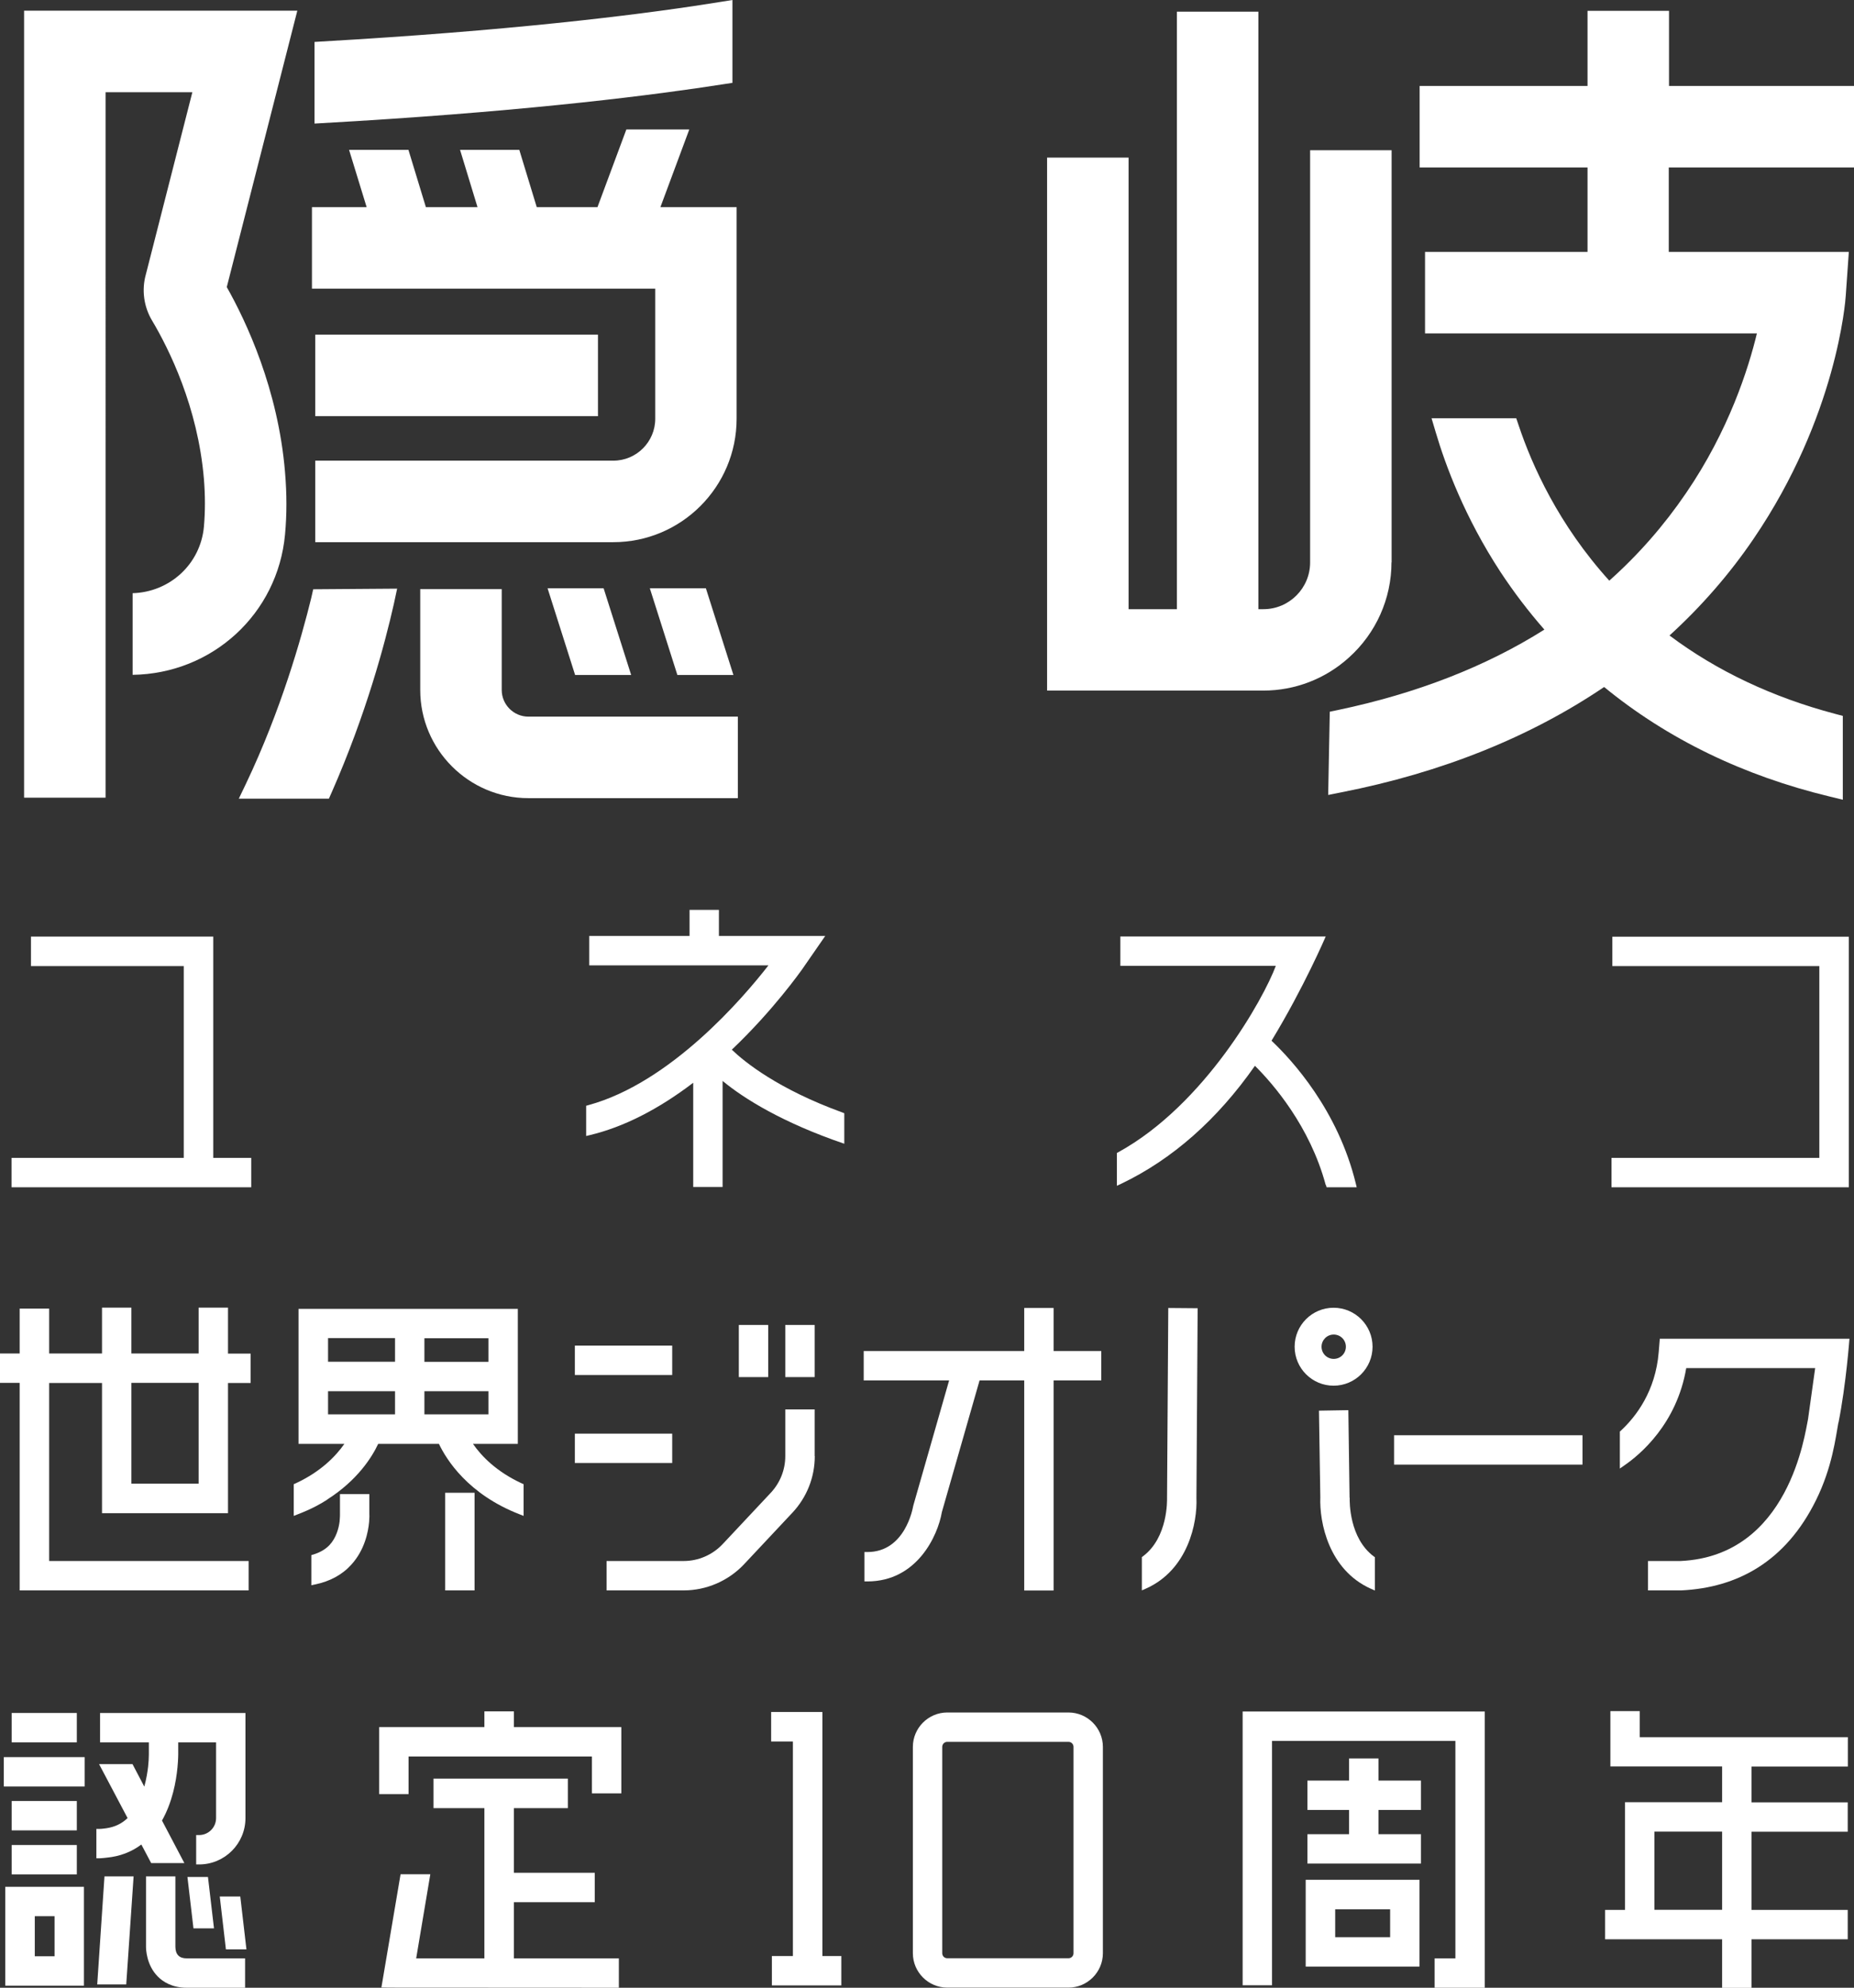 <?xml version="1.0" encoding="UTF-8"?><svg id="_レイヤー_2" xmlns="http://www.w3.org/2000/svg" viewBox="0 0 150.84 161.68"><rect x="0" y="0" width="150.84" height="161.68" fill="#333333" stroke="none"/><defs><style>.cls-1{fill:#fff;}</style></defs><g id="_メニュー"><polygon class="cls-1" points="66.91 139.25 62.74 139.25 62.74 141.65 64.51 141.65 64.51 159.1 62.8 159.1 62.8 161.49 68.45 161.49 68.45 159.1 66.91 159.1 66.91 139.25"/><path class="cls-1" d="m86.93,139.29h-9.86c-1.54,0-2.8,1.26-2.8,2.8v16.78c0,1.54,1.26,2.8,2.8,2.8h9.86c1.54,0,2.8-1.26,2.8-2.8v-16.78c0-1.54-1.26-2.8-2.8-2.8Zm.41,2.8v16.78c0,.23-.18.41-.41.41h-9.86c-.23,0-.41-.18-.41-.41v-16.78c0-.23.18-.41.41-.41h9.86c.23,0,.41.18.41.41Z"/><path class="cls-1" d="m106.23,159.96h9.26v-7.06h-9.26v7.06Zm6.87-4.66v2.27h-4.47v-2.27h4.47Z"/><polygon class="cls-1" points="101.1 161.48 103.49 161.48 103.49 141.6 118.41 141.6 118.41 159.29 116.72 159.29 116.72 161.68 120.8 161.68 120.8 139.21 101.1 139.21 101.1 161.48"/><polygon class="cls-1" points="112.15 143.03 109.76 143.03 109.76 144.83 106.37 144.83 106.37 147.22 109.76 147.22 109.76 149.19 106.37 149.19 106.37 151.58 115.61 151.58 115.61 149.19 112.15 149.19 112.15 147.22 115.61 147.22 115.61 144.83 112.15 144.83 112.15 143.03"/><path class="cls-1" d="m133.41,139.18h-2.39v4.5h9.09v2.91h-7.9v8.76h-1.62v2.39h9.52v3.95h2.39v-3.95h7.83v-2.39h-7.83v-6.36h7.83v-2.39h-7.83v-2.91h7.84v-2.39h-16.93v-2.1Zm6.7,9.8v6.36h-5.51v-6.36h5.51Z"/><rect class="cls-1" x=".31" y="142.92" width="6.58" height="2.39"/><rect class="cls-1" x=".95" y="146.49" width="5.3" height="2.39"/><rect class="cls-1" x=".95" y="139.33" width="5.3" height="2.39"/><rect class="cls-1" x=".95" y="150.07" width="5.3" height="2.39"/><path class="cls-1" d="m.43,161.51h6.4v-8.04H.43v8.04Zm4.01-5.65v3.26h-1.61v-3.26h1.61Z"/><path class="cls-1" d="m8.08,148.76h-.24v2.39h.24c.14,0,.28-.02.41-.03l.18-.02c1.07-.1,2.02-.46,2.83-1.07l.8,1.51h2.7l-1.82-3.46c.84-1.49,1.15-3.17,1.26-4.33.06-.63.06-1.04.06-1.04v-.99h3.08v6.16c0,.76-.62,1.38-1.38,1.38h-.24v2.39h.24c2.08,0,3.77-1.69,3.77-3.77v-8.55h-11.83v2.39h3.97v1c0,.26-.02.62-.06.98-.05.42-.14,1-.31,1.62l-.96-1.83h-2.72l2.32,4.39c-.48.46-1.05.73-1.75.83-.18.02-.35.05-.54.05Z"/><polygon class="cls-1" points="7.91 161.41 10.27 161.41 10.87 152.62 8.5 152.62 7.91 161.41"/><path class="cls-1" d="m14.27,158.36v-5.74h-2.39v5.74c0,.15.02,1.47.97,2.42.41.41,1.15.9,2.34.9h4.75v-2.39h-4.75c-.6,0-.91-.31-.92-.93Z"/><polygon class="cls-1" points="15.74 156.85 17.41 156.85 16.92 152.67 15.25 152.67 15.74 156.85"/><polygon class="cls-1" points="17.88 154.26 18.38 158.56 20.05 158.56 19.55 154.26 17.88 154.26"/><polygon class="cls-1" points="17.35 76.18 2.52 76.18 2.52 78.58 14.95 78.58 14.95 94.18 .94 94.18 .94 96.57 20.44 96.57 20.44 94.18 17.35 94.18 17.35 76.18"/><polygon class="cls-1" points="131.18 76.19 131.18 78.58 148.02 78.58 148.02 94.18 131.11 94.18 131.11 96.57 150.42 96.57 150.42 76.19 131.18 76.19"/><path class="cls-1" d="m18.55,106.36h-2.39v3.73h-5.47v-3.73h-2.39v3.73H4v-3.65H1.6v3.65H0v2.39h1.6v16.88h18.63v-2.39H4v-14.48h4.3v10.59h10.25v-10.59h1.84v-2.39h-1.84v-3.73Zm-7.86,14.32v-8.2h5.47v8.2h-5.47Z"/><rect class="cls-1" x="46.77" y="109.45" width="7.92" height="2.39"/><rect class="cls-1" x="46.77" y="116.61" width="7.92" height="2.39"/><path class="cls-1" d="m66.28,118.44v-3.8h-2.39v3.8c0,1.11-.42,2.16-1.17,2.97l-3.93,4.19c-.82.87-1.97,1.37-3.16,1.37h-6.28v2.39h6.28c1.85,0,3.64-.78,4.91-2.13l3.93-4.19c1.17-1.25,1.82-2.88,1.82-4.6Z"/><rect class="cls-1" x="60.11" y="107.77" width="2.39" height="4.24"/><rect class="cls-1" x="63.89" y="107.77" width="2.39" height="4.24"/><path class="cls-1" d="m79.72,112.28h3.61v17.09h2.39v-17.09h3.88v-2.39h-3.88v-3.5h-2.39v3.5h-13.06v2.39h6.95l-2.9,10.13-.03.12c-.03.15-.65,3.71-3.72,3.71h-.24v2.39h.24c4.03,0,5.73-3.71,6.06-5.64l3.07-10.72Z"/><rect class="cls-1" x="113.42" y="116.74" width="15.33" height="2.39"/><path class="cls-1" d="m107.88,96.39l.05.18h2.45l-.07-.29c-1.45-5.97-5.17-10.03-6.86-11.63,2.63-4.32,4.41-8.48,4.41-8.48h-16.71v2.39h12.65c-.99,2.66-5.77,11.28-12.8,15.15l-.13.07v2.67l.34-.16c4.15-1.98,7.82-5.21,10.89-9.6,1.44,1.43,4.47,4.89,5.76,9.7Z"/><polygon class="cls-1" points="41.81 139.2 39.41 139.2 39.41 140.48 30.85 140.48 30.85 145.93 33.24 145.93 33.24 142.87 48.16 142.87 48.16 145.87 50.55 145.87 50.55 140.48 41.81 140.48 41.81 139.2"/><polygon class="cls-1" points="41.81 154.72 48.39 154.72 48.39 152.33 41.81 152.33 41.81 147.07 46.2 147.07 46.2 144.67 35.27 144.67 35.27 147.07 39.41 147.07 39.41 159.29 33.86 159.29 35.01 152.45 32.59 152.45 31.03 161.66 31.7 161.67 31.69 161.67 50.35 161.68 50.35 159.29 41.81 159.29 41.81 154.72"/><rect class="cls-1" x="36.22" y="121.42" width="2.39" height="7.94"/><path class="cls-1" d="m30.05,121.53h-2.39v1.7s0,.22-.03.53c-.07.54-.27,1.32-.82,1.91-.32.34-.76.6-1.31.77l-.17.05v2.45l.29-.06c1.22-.25,2.22-.79,2.96-1.61,1.1-1.2,1.38-2.69,1.45-3.47.03-.37.03-.63.02-.64v-1.63Z"/><path class="cls-1" d="m26.62,121.97c2.47-1.57,3.65-3.46,4.15-4.53h4.94c.61,1.28,2.36,4.1,6.56,5.73l.33.13v-2.58l-.14-.06c-2.06-.95-3.28-2.21-3.98-3.22h3.65v-10.98h-17.84v10.98h3.73c-.7,1-1.92,2.27-3.98,3.22l-.14.06v2.58l.33-.13c.57-.22,1.04-.43,1.46-.65.31-.16.62-.34.95-.55Zm7.91-11.2v-1.92h5.21v1.92h-5.21Zm5.21,2.39v1.88h-5.21v-1.88h5.21Zm-7.6,0v1.88h-5.45v-1.88h5.45Zm0-4.32v1.92h-5.45v-1.92h5.45Z"/><path class="cls-1" d="m149.57,115.71c-.22,1.18-.49,3.62-1.82,6.31-2.47,5-6.39,7.12-10.96,7.34h-2.71s0-2.39,0-2.39h2.66c8.84-.42,10.11-10.4,10.36-11.54l.58-4.15h-10.49c-.77,4.54-3.76,7.04-5.03,7.91l-.37.26v-3.01l.08-.07c1.26-1.17,2.82-3.23,3.08-6.38l.09-1.1h15.43s-.27,3.69-.89,6.82Z"/><path class="cls-1" d="m105.33,109.54c0,1.75,1.42,3.17,3.17,3.17s3.17-1.42,3.17-3.17-1.42-3.17-3.17-3.17-3.17,1.42-3.17,3.17Zm2.19,0c0-.54.44-.99.99-.99s.99.44.99.99-.44.99-.99.99-.99-.44-.99-.99Z"/><path class="cls-1" d="m95.05,106.39l-.1,15.48c0,.13.09,3.17-1.95,4.71l-.1.07v2.71l.34-.15c3.42-1.53,4.19-5.36,4.1-7.38l.1-15.42-2.39-.02Z"/><path class="cls-1" d="m109.8,121.82l-.1-7.12-2.39.04.11,7.04c-.08,2.04.68,5.9,4.1,7.44l.34.15v-2.71l-.1-.07c-1.99-1.5-1.96-4.43-1.95-4.76Z"/><path class="cls-1" d="m68.57,90.5c-5.26-1.91-7.98-4.11-9.03-5.12,3.4-3.23,5.61-6.39,5.71-6.52l1.89-2.73h-8.65v-2.12h-2.39v2.12h-8.16v2.39h14.58c-2.05,2.64-7.96,9.55-14.65,11.37l-.18.05v2.46l.29-.07c2.73-.65,5.56-2.08,8.42-4.26v8.48h2.39v-8.63c1.75,1.45,4.91,3.41,9.9,5.11v-2.48l-.12-.05Z"/><path class="cls-1" d="m113.22,45.75V12.22h-6.63v33.53c0,2.09-1.7,3.8-3.8,3.8h-.41V.95h-6.63v48.6h-3.93V12.82h-6.63v43.35h17.6c2.57,0,5.04-.95,6.95-2.68,2.21-1.98,3.47-4.8,3.47-7.75Z"/><path class="cls-1" d="m150.84,13.62v-6.63h-15.05V.88h-6.63v6.11h-13.66v6.63h13.66v6.87h-13.22v6.63h27c-.69,2.86-2.28,7.89-5.76,12.98-1.79,2.63-3.89,5.03-6.25,7.13-4.12-4.55-6.28-9.36-7.37-12.62l-.2-.59h-6.89l.33,1.11c.81,2.75,2.38,6.96,5.27,11.38,1.08,1.64,2.28,3.22,3.58,4.7-4.75,3-10.4,5.2-16.79,6.54l-.67.14-.13,6.77,1.05-.21c8.17-1.6,15.37-4.49,21.4-8.57,5.15,4.22,11.33,7.22,18.36,8.91l1.06.26v-6.82l-.64-.17c-5.09-1.35-9.62-3.49-13.46-6.37,2.59-2.36,4.89-5,6.83-7.85,6.8-9.98,7.49-19.41,7.51-19.8l.25-3.55h-14.65v-6.87h15.05Z"/><path class="cls-1" d="m58.86,6.85l.73-.11V0l-1,.16c-5.5.89-15.12,2.14-29.68,3.05l-3.32.2v6.64l3.42-.2c14.6-.9,24.29-2.13,29.85-3Z"/><path class="cls-1" d="m53.31,34.06c0,1.88-1.53,3.41-3.41,3.41h-24.25v6.63h24.25c5.53,0,10.03-4.5,10.03-10.04v-17.21h-6.2l2.35-6.32h-5.12l-2.35,6.32h-4.94l-1.42-4.66h-4.82l1.42,4.66h-4.2l-1.42-4.66h-4.83l1.43,4.66h-4.45v6.63h27.93v10.58Z"/><rect class="cls-1" x="25.65" y="27.22" width="23" height="6.63"/><path class="cls-1" d="m40.82,56.12v-8.2h-6.63v8.2c0,4.85,3.95,8.8,8.8,8.8h17.04v-6.63h-17.04c-1.19,0-2.17-.97-2.17-2.17Z"/><polygon class="cls-1" points="46.79 54.9 51.35 54.9 49.11 47.85 44.55 47.85 46.79 54.9"/><polygon class="cls-1" points="55.11 54.9 59.67 54.9 57.43 47.85 52.87 47.85 55.11 54.9"/><path class="cls-1" d="m25.48,47.94l-.16.71c-.81,3.3-2.48,9.16-5.3,15.08l-.59,1.23h7.33l.23-.52c2.8-6.36,4.32-12.07,5.05-15.3l.27-1.26-6.82.05Z"/><path class="cls-1" d="m23.19,38.41c-.56-6.77-3.17-12.28-4.74-15.06L24.19.87H1.96v64.01h6.63V7.5h7.06l-3.78,14.81c-.36,1.27-.17,2.64.5,3.76,1.37,2.3,3.73,7.03,4.22,12.89.11,1.34.11,2.64,0,3.89-.28,3.02-2.76,5.31-5.8,5.4v6.64c6.49-.09,11.81-4.97,12.4-11.42.15-1.61.15-3.31,0-5.05h0Z"/></g></svg>
